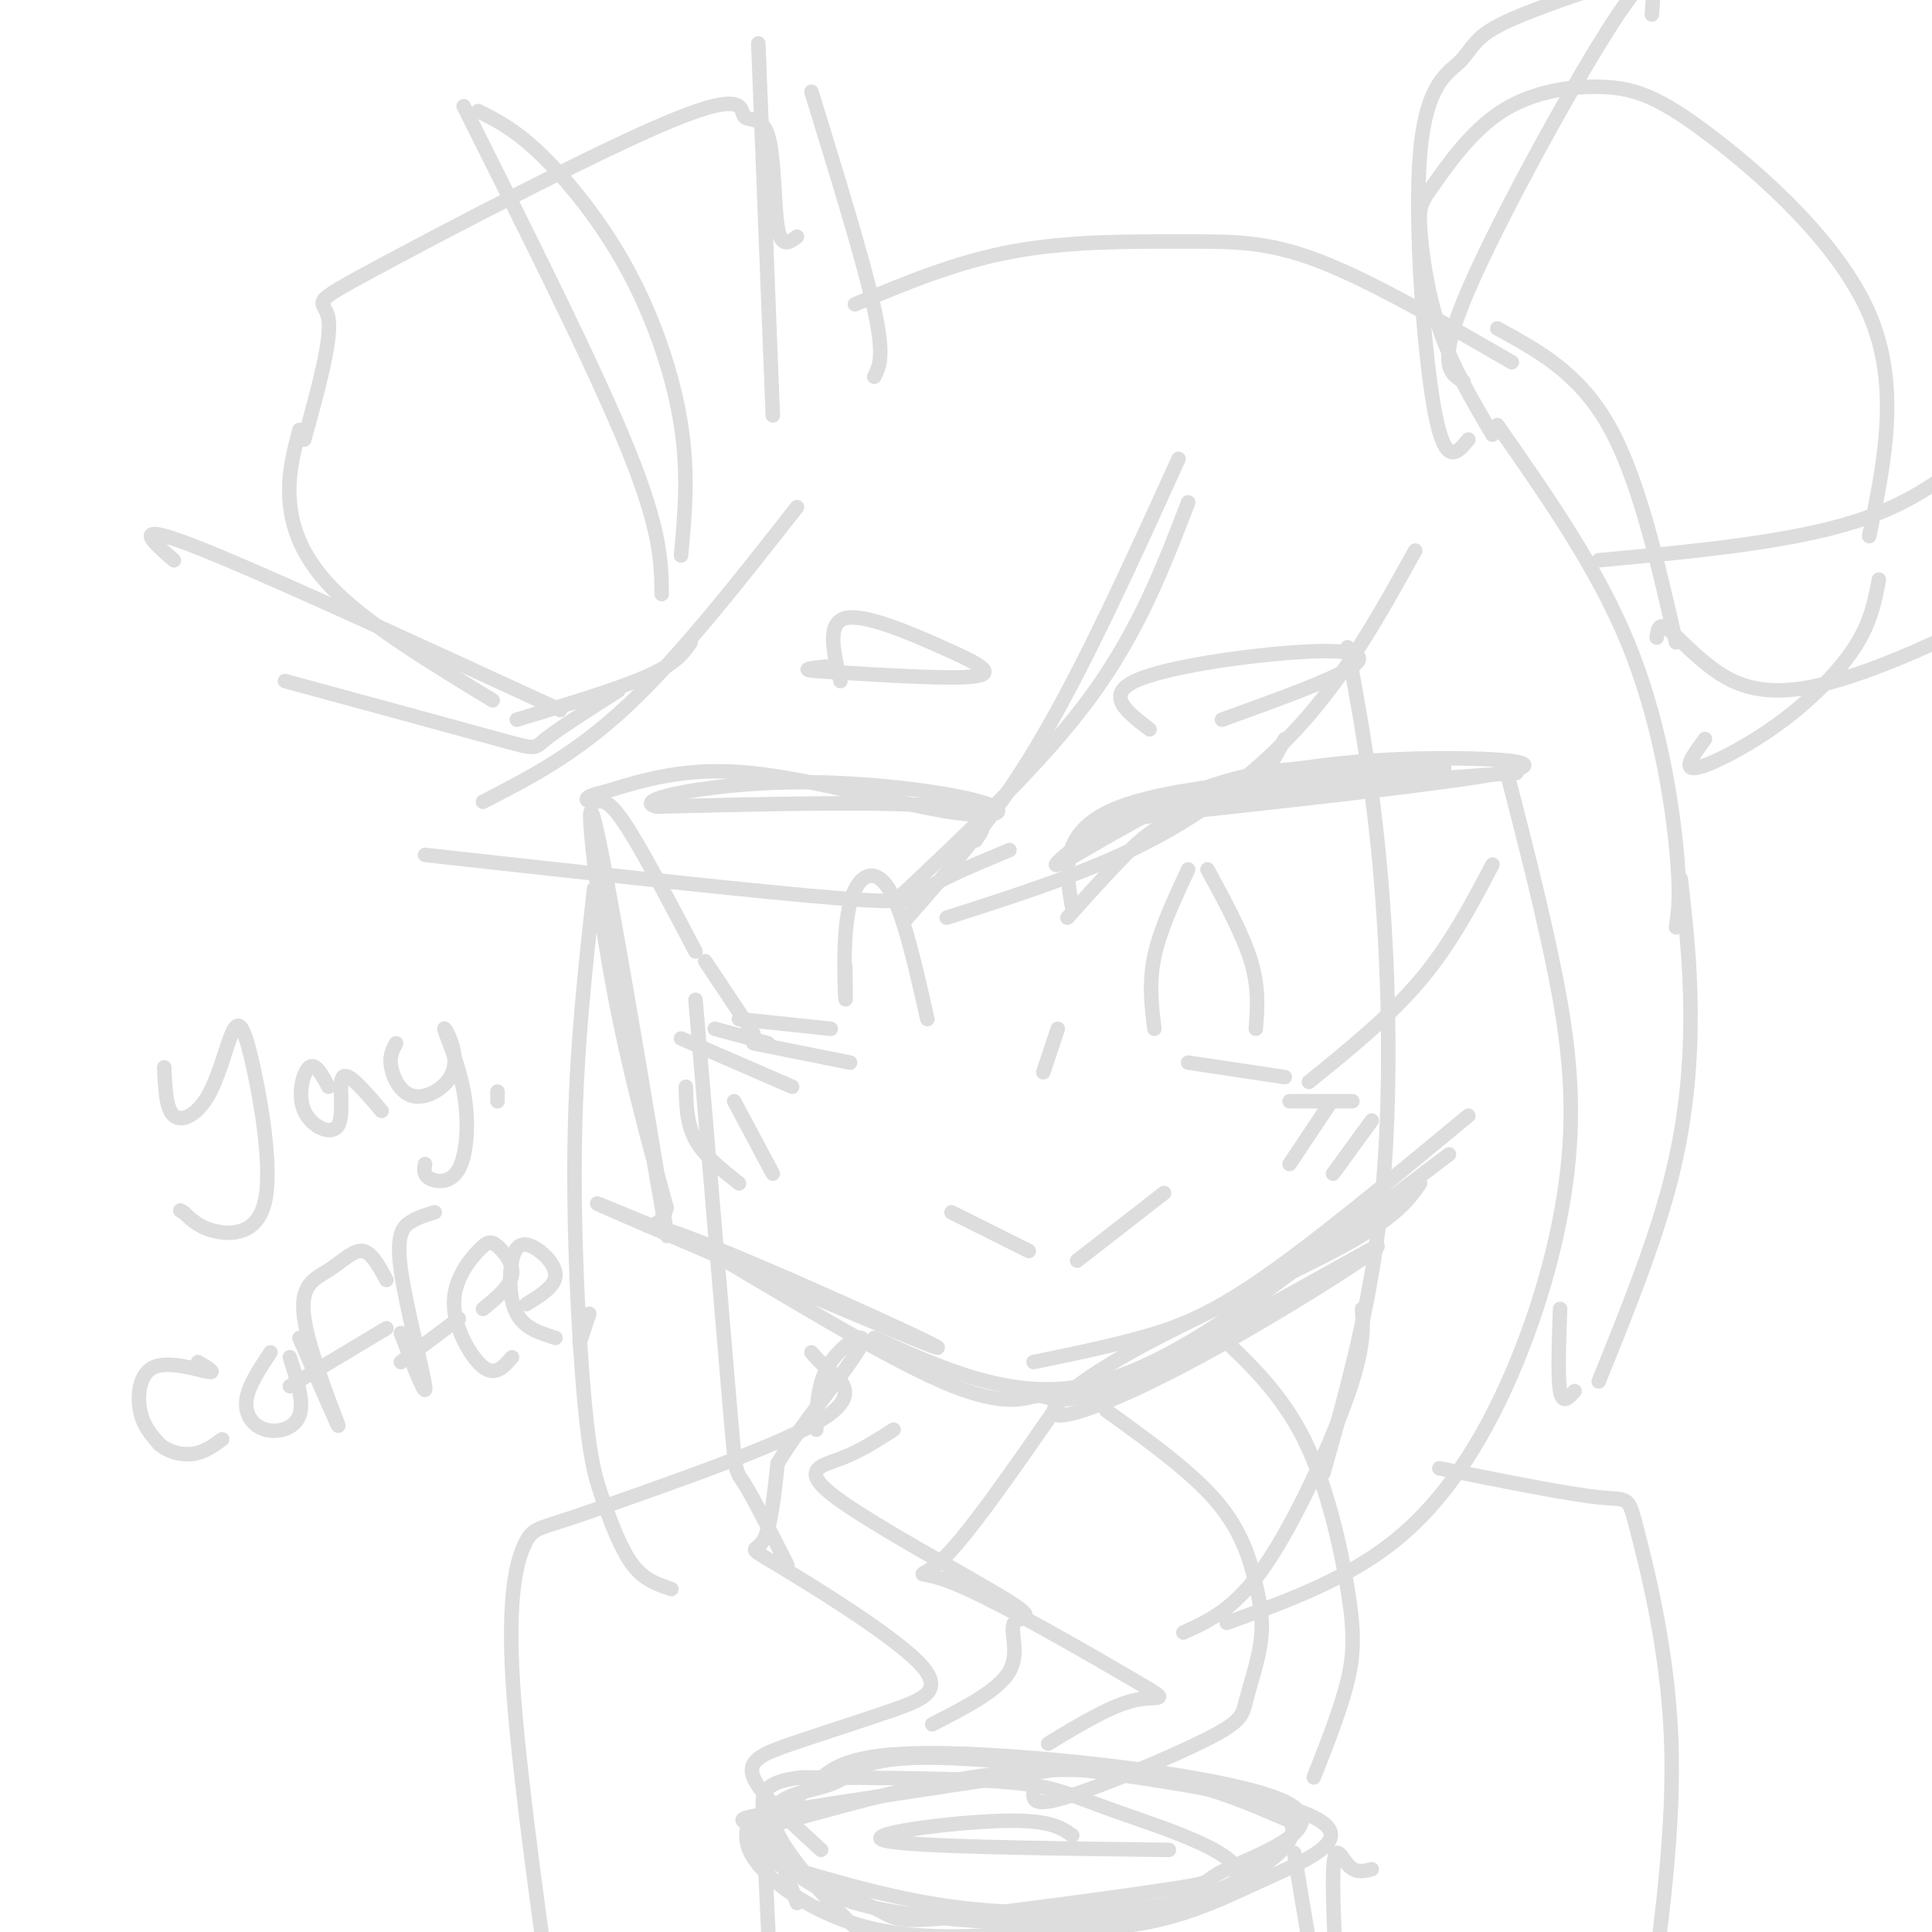 <svg viewBox='0 0 400 400' version='1.1' xmlns='http://www.w3.org/2000/svg' xmlns:xlink='http://www.w3.org/1999/xlink'><g fill='none' stroke='rgb(221,221,221)' stroke-width='3' stroke-linecap='round' stroke-linejoin='round'><path d='M125,180c7.065,41.298 14.131,82.595 13,75c-1.131,-7.595 -10.458,-64.083 -14,-81c-3.542,-16.917 -1.298,5.738 2,25c3.298,19.262 7.649,35.131 12,51'/><path d='M138,250c-1.458,7.405 -11.102,0.418 4,6c15.102,5.582 54.951,23.734 52,23c-2.951,-0.734 -48.700,-20.352 -64,-27c-15.300,-6.648 -0.150,-0.324 15,6'/><path d='M145,258c12.496,7.148 36.236,22.019 50,28c13.764,5.981 17.552,3.072 20,3c2.448,-0.072 3.557,2.694 15,-2c11.443,-4.694 33.222,-16.847 55,-29'/><path d='M285,258c2.532,-0.421 -18.639,13.028 -35,22c-16.361,8.972 -27.911,13.467 -31,13c-3.089,-0.467 2.284,-5.895 15,-13c12.716,-7.105 32.776,-15.887 44,-22c11.224,-6.113 13.612,-9.556 16,-13'/><path d='M181,277c13.978,6.356 27.956,12.711 43,10c15.044,-2.711 31.156,-14.489 44,-24c12.844,-9.511 22.422,-16.756 32,-24'/><path d='M214,282c7.467,-1.533 14.933,-3.067 22,-5c7.067,-1.933 13.733,-4.267 25,-12c11.267,-7.733 27.133,-20.867 43,-34'/><path d='M279,134c2.689,14.600 5.378,29.200 7,49c1.622,19.800 2.178,44.800 0,66c-2.178,21.200 -7.089,38.600 -12,56'/><path d='M282,271c0.244,4.022 0.489,8.044 -3,18c-3.489,9.956 -10.711,25.844 -17,35c-6.289,9.156 -11.644,11.578 -17,14'/><path d='M254,336c12.848,-4.635 25.697,-9.270 36,-18c10.303,-8.730 18.061,-21.557 24,-36c5.939,-14.443 10.061,-30.504 11,-45c0.939,-14.496 -1.303,-27.427 -4,-40c-2.697,-12.573 -5.848,-24.786 -9,-37'/><path d='M323,271c-0.250,7.083 -0.500,14.167 0,17c0.500,2.833 1.750,1.417 3,0'/><path d='M331,286c5.844,-14.444 11.689,-28.889 15,-42c3.311,-13.111 4.089,-24.889 4,-35c-0.089,-10.111 -1.044,-18.556 -2,-27'/><path d='M347,192c0.511,-3.511 1.022,-7.022 0,-17c-1.022,-9.978 -3.578,-26.422 -10,-42c-6.422,-15.578 -16.711,-30.289 -27,-45'/><path d='M165,105c-12.083,15.417 -24.167,30.833 -35,41c-10.833,10.167 -20.417,15.083 -30,20'/><path d='M88,177c34.689,3.844 69.378,7.689 86,9c16.622,1.311 15.178,0.089 18,-2c2.822,-2.089 9.911,-5.044 17,-8'/><path d='M244,95c-9.750,21.500 -19.500,43.000 -29,59c-9.500,16.000 -18.750,26.500 -28,37'/><path d='M246,104c-5.083,13.250 -10.167,26.500 -20,40c-9.833,13.500 -24.417,27.250 -39,41'/><path d='M196,190c12.637,-4.048 25.274,-8.095 36,-13c10.726,-4.905 19.542,-10.667 27,-17c7.458,-6.333 13.560,-13.238 19,-21c5.440,-7.762 10.220,-16.381 15,-25'/><path d='M266,153c0.000,0.000 -6.000,11.000 -6,11'/><path d='M270,165c0.000,0.000 8.000,-2.000 8,-2'/><path d='M221,190c3.933,-4.400 7.867,-8.800 12,-13c4.133,-4.200 8.467,-8.200 22,-11c13.533,-2.800 36.267,-4.400 59,-6'/><path d='M250,180c3.667,6.750 7.333,13.500 9,19c1.667,5.500 1.333,9.750 1,14'/><path d='M246,180c-2.917,6.250 -5.833,12.500 -7,18c-1.167,5.500 -0.583,10.250 0,15'/><path d='M222,188c-1.417,-8.083 -2.833,-16.167 10,-21c12.833,-4.833 39.917,-6.417 67,-8'/><path d='M299,159c-0.285,0.019 -34.499,4.066 -51,6c-16.501,1.934 -15.289,1.756 -19,5c-3.711,3.244 -12.345,9.912 -10,9c2.345,-0.912 15.670,-9.403 26,-14c10.330,-4.597 17.665,-5.298 25,-6'/><path d='M270,159c9.405,-1.452 20.417,-2.083 31,-2c10.583,0.083 20.738,0.881 10,3c-10.738,2.119 -42.369,5.560 -74,9'/><path d='M237,169c-12.167,1.500 -5.583,0.750 1,0'/><path d='M271,224c8.333,-6.750 16.667,-13.500 23,-21c6.333,-7.500 10.667,-15.750 15,-24'/><path d='M246,220c0.000,0.000 20.000,3.000 20,3'/><path d='M275,229c0.000,0.000 -8.000,12.000 -8,12'/><path d='M284,232c0.000,0.000 -8.000,11.000 -8,11'/><path d='M197,251c0.000,0.000 16.000,8.000 16,8'/><path d='M223,261c0.000,0.000 18.000,-14.000 18,-14'/><path d='M202,174c2.000,-2.917 4.000,-5.833 -7,-7c-11.000,-1.167 -35.000,-0.583 -59,0'/><path d='M136,167c-5.691,-1.305 9.583,-4.568 26,-5c16.417,-0.432 33.978,1.967 41,4c7.022,2.033 3.506,3.701 -7,2c-10.506,-1.701 -28.002,-6.772 -41,-8c-12.998,-1.228 -21.499,1.386 -30,4'/><path d='M125,164c-5.274,1.155 -3.458,2.042 -2,2c1.458,-0.042 2.560,-1.012 6,4c3.440,5.012 9.220,16.006 15,27'/><path d='M175,200c0.077,4.435 0.155,8.869 0,6c-0.155,-2.869 -0.542,-13.042 1,-19c1.542,-5.958 5.012,-7.702 8,-3c2.988,4.702 5.494,15.851 8,27'/><path d='M146,199c0.000,0.000 10.000,15.000 10,15'/><path d='M153,211c0.000,0.000 19.000,2.000 19,2'/><path d='M141,215c0.000,0.000 23.000,10.000 23,10'/><path d='M148,213c0.000,0.000 11.000,3.000 11,3'/><path d='M156,216c0.000,0.000 20.000,4.000 20,4'/><path d='M267,228c0.000,0.000 13.000,0.000 13,0'/><path d='M142,225c0.083,3.833 0.167,7.667 2,11c1.833,3.333 5.417,6.167 9,9'/><path d='M152,228c0.000,0.000 8.000,15.000 8,15'/><path d='M123,184c-1.831,16.404 -3.662,32.807 -4,52c-0.338,19.193 0.817,41.175 2,54c1.183,12.825 2.396,16.491 4,21c1.604,4.509 3.601,9.860 6,13c2.399,3.140 5.199,4.070 8,5'/><path d='M144,207c2.822,33.533 5.644,67.067 7,83c1.356,15.933 1.244,14.267 3,17c1.756,2.733 5.378,9.867 9,17'/><path d='M165,49c-1.624,1.241 -3.248,2.483 -4,-2c-0.752,-4.483 -0.631,-14.690 -2,-19c-1.369,-4.310 -4.229,-2.721 -5,-4c-0.771,-1.279 0.546,-5.425 -15,1c-15.546,6.425 -47.955,23.422 -62,31c-14.045,7.578 -9.727,5.737 -9,10c0.727,4.263 -2.136,14.632 -5,25'/><path d='M62,89c-1.244,4.711 -2.489,9.422 -2,15c0.489,5.578 2.711,12.022 10,19c7.289,6.978 19.644,14.489 32,22'/><path d='M107,149c10.500,-3.167 21.000,-6.333 27,-9c6.000,-2.667 7.500,-4.833 9,-7'/><path d='M137,123c-0.083,-6.583 -0.167,-13.167 -7,-30c-6.833,-16.833 -20.417,-43.917 -34,-71'/><path d='M99,23c3.786,1.881 7.571,3.762 13,9c5.429,5.238 12.500,13.833 18,24c5.500,10.167 9.429,21.905 11,32c1.571,10.095 0.786,18.548 0,27'/><path d='M116,147c-31.333,-14.417 -62.667,-28.833 -76,-34c-13.333,-5.167 -8.667,-1.083 -4,3'/><path d='M59,141c17.800,4.844 35.600,9.689 44,12c8.400,2.311 7.400,2.089 10,0c2.600,-2.089 8.800,-6.044 15,-10'/><path d='M160,86c0.000,0.000 -3.000,-77.000 -3,-77'/><path d='M168,19c5.417,17.583 10.833,35.167 13,45c2.167,9.833 1.083,11.917 0,14'/><path d='M177,63c10.583,-4.429 21.167,-8.857 33,-11c11.833,-2.143 24.917,-2.000 35,-2c10.083,0.000 17.167,-0.143 28,4c10.833,4.143 25.417,12.571 40,21'/><path d='M310,68c8.417,4.583 16.833,9.167 23,20c6.167,10.833 10.083,27.917 14,45'/><path d='M309,90c-4.181,-7.084 -8.362,-14.167 -11,-22c-2.638,-7.833 -3.733,-16.414 -4,-21c-0.267,-4.586 0.295,-5.175 3,-9c2.705,-3.825 7.554,-10.884 14,-15c6.446,-4.116 14.491,-5.289 21,-5c6.509,0.289 11.483,2.039 22,10c10.517,7.961 26.576,22.132 33,37c6.424,14.868 3.212,30.434 0,46'/><path d='M353,153c-2.321,3.161 -4.643,6.321 -2,6c2.643,-0.321 10.250,-4.125 17,-9c6.750,-4.875 12.643,-10.821 16,-16c3.357,-5.179 4.179,-9.589 5,-14'/><path d='M304,91c-2.400,2.933 -4.801,5.866 -7,-6c-2.199,-11.866 -4.198,-38.531 -3,-53c1.198,-14.469 5.592,-16.742 8,-19c2.408,-2.258 2.831,-4.502 7,-7c4.169,-2.498 12.085,-5.249 20,-8'/><path d='M342,3c0.467,-5.911 0.933,-11.822 -7,0c-7.933,11.822 -24.267,41.378 -31,57c-6.733,15.622 -3.867,17.311 -1,19'/><path d='M331,116c19.667,-1.833 39.333,-3.667 53,-8c13.667,-4.333 21.333,-11.167 29,-18'/><path d='M343,132c0.199,-1.517 0.399,-3.033 2,-2c1.601,1.033 4.604,4.617 9,8c4.396,3.383 10.183,6.565 22,4c11.817,-2.565 29.662,-10.876 38,-16c8.338,-5.124 7.169,-7.062 6,-9'/><path d='M165,394c-2.105,-5.836 -4.211,-11.671 -6,-14c-1.789,-2.329 -3.263,-1.150 4,-3c7.263,-1.850 23.263,-6.729 38,-9c14.737,-2.271 28.211,-1.935 39,0c10.789,1.935 18.895,5.467 27,9'/><path d='M267,377c2.716,3.775 -3.994,8.713 -10,12c-6.006,3.287 -11.309,4.923 -21,6c-9.691,1.077 -23.769,1.593 -37,0c-13.231,-1.593 -25.616,-5.297 -38,-9'/><path d='M222,380c-2.356,-1.667 -4.711,-3.333 -15,-3c-10.289,0.333 -28.511,2.667 -24,4c4.511,1.333 31.756,1.667 59,2'/><path d='M170,383c-6.288,-5.721 -12.575,-11.441 -14,-15c-1.425,-3.559 2.013,-4.956 8,-7c5.987,-2.044 14.524,-4.736 21,-7c6.476,-2.264 10.890,-4.102 5,-10c-5.890,-5.898 -22.086,-15.857 -29,-20c-6.914,-4.143 -4.547,-2.469 -3,-5c1.547,-2.531 2.273,-9.265 3,-16'/><path d='M161,303c4.631,-7.917 14.708,-19.708 17,-24c2.292,-4.292 -3.202,-1.083 -6,3c-2.798,4.083 -2.899,9.042 -3,14'/><path d='M185,296c-3.485,2.243 -6.971,4.486 -11,6c-4.029,1.514 -8.602,2.298 -1,8c7.602,5.702 27.378,16.322 35,21c7.622,4.678 3.091,3.413 2,5c-1.091,1.587 1.260,6.025 -1,10c-2.260,3.975 -9.130,7.488 -16,11'/><path d='M219,291c-9.391,13.547 -18.781,27.094 -24,32c-5.219,4.906 -6.265,1.171 3,5c9.265,3.829 28.841,15.223 37,20c8.159,4.777 4.903,2.936 0,4c-4.903,1.064 -11.451,5.032 -18,9'/><path d='M214,371c-0.108,1.618 -0.215,3.236 7,1c7.215,-2.236 21.753,-8.325 29,-12c7.247,-3.675 7.204,-4.935 8,-8c0.796,-3.065 2.430,-7.935 3,-12c0.570,-4.065 0.077,-7.325 -1,-12c-1.077,-4.675 -2.736,-10.764 -8,-17c-5.264,-6.236 -14.132,-12.618 -23,-19'/><path d='M272,368c2.798,-7.095 5.595,-14.190 7,-20c1.405,-5.810 1.417,-10.333 0,-19c-1.417,-8.667 -4.262,-21.476 -9,-31c-4.738,-9.524 -11.369,-15.762 -18,-22'/><path d='M221,366c-24.089,3.644 -48.178,7.289 -59,9c-10.822,1.711 -8.378,1.489 -7,3c1.378,1.511 1.689,4.756 2,8'/><path d='M155,377c-0.580,2.568 -1.160,5.136 2,9c3.160,3.864 10.060,9.025 19,12c8.940,2.975 19.920,3.764 37,2c17.080,-1.764 40.258,-6.081 43,-11c2.742,-4.919 -14.954,-10.440 -25,-14c-10.046,-3.560 -12.442,-5.160 -22,-6c-9.558,-0.840 -26.279,-0.920 -43,-1'/><path d='M166,368c-8.492,0.894 -8.222,3.630 -8,7c0.222,3.370 0.394,7.376 5,11c4.606,3.624 13.645,6.867 18,9c4.355,2.133 4.027,3.157 16,2c11.973,-1.157 36.248,-4.496 46,-6c9.752,-1.504 4.981,-1.174 11,-4c6.019,-2.826 22.829,-8.808 12,-14c-10.829,-5.192 -49.298,-9.596 -70,-10c-20.702,-0.404 -23.635,3.190 -27,6c-3.365,2.810 -7.160,4.836 -9,7c-1.840,2.164 -1.726,4.467 1,8c2.726,3.533 8.065,8.295 20,11c11.935,2.705 30.468,3.352 49,4'/><path d='M230,399c13.318,-0.994 22.114,-5.481 32,-10c9.886,-4.519 20.862,-9.072 7,-14c-13.862,-4.928 -52.561,-10.233 -72,-11c-19.439,-0.767 -19.618,3.004 -24,5c-4.382,1.996 -12.968,2.215 -13,7c-0.032,4.785 8.492,14.134 13,19c4.508,4.866 5.002,5.247 11,6c5.998,0.753 17.499,1.876 29,3'/><path d='M158,377c0.000,0.000 2.000,43.000 2,43'/><path d='M284,387c-1.697,0.445 -3.394,0.890 -5,-1c-1.606,-1.890 -3.121,-6.115 -3,5c0.121,11.115 1.879,37.569 0,34c-1.879,-3.569 -7.394,-37.163 -8,-41c-0.606,-3.837 3.697,22.081 8,48'/><path d='M168,280c0.844,1.000 1.689,2.000 4,4c2.311,2.000 6.089,5.000 -2,10c-8.089,5.000 -28.044,12.000 -48,19'/><path d='M122,313c-10.095,3.571 -11.333,3.000 -13,6c-1.667,3.000 -3.762,9.571 -3,26c0.762,16.429 4.381,42.714 8,69'/><path d='M298,304c13.280,2.667 26.560,5.333 33,6c6.440,0.667 6.042,-0.667 8,7c1.958,7.667 6.274,24.333 7,43c0.726,18.667 -2.137,39.333 -5,60'/><path d='M34,221c0.183,4.303 0.366,8.606 2,10c1.634,1.394 4.718,-0.121 7,-4c2.282,-3.879 3.764,-10.122 5,-13c1.236,-2.878 2.228,-2.390 4,5c1.772,7.390 4.323,21.682 3,29c-1.323,7.318 -6.521,7.662 -10,7c-3.479,-0.662 -5.240,-2.331 -7,-4'/><path d='M38,251c-1.167,-0.667 -0.583,-0.333 0,0'/><path d='M68,225c-1.360,-2.528 -2.721,-5.056 -4,-4c-1.279,1.056 -2.477,5.695 -1,9c1.477,3.305 5.628,5.274 7,3c1.372,-2.274 -0.037,-8.793 1,-10c1.037,-1.207 4.518,2.896 8,7'/><path d='M82,216c-0.721,1.336 -1.443,2.672 -1,5c0.443,2.328 2.050,5.647 5,6c2.950,0.353 7.242,-2.261 8,-6c0.758,-3.739 -2.018,-8.604 -2,-8c0.018,0.604 2.830,6.677 4,13c1.170,6.323 0.700,12.895 -1,16c-1.700,3.105 -4.628,2.744 -6,2c-1.372,-0.744 -1.186,-1.872 -1,-3'/><path d='M103,226c0.000,0.000 0.000,2.000 0,2'/><path d='M41,282c1.976,1.185 3.952,2.369 2,2c-1.952,-0.369 -7.833,-2.292 -11,-1c-3.167,1.292 -3.619,5.798 -3,9c0.619,3.202 2.310,5.101 4,7'/><path d='M33,299c1.911,1.667 4.689,2.333 7,2c2.311,-0.333 4.156,-1.667 6,-3'/><path d='M56,280c-2.345,3.530 -4.690,7.060 -5,10c-0.310,2.940 1.417,5.292 4,6c2.583,0.708 6.024,-0.226 7,-3c0.976,-2.774 -0.512,-7.387 -2,-12'/><path d='M62,277c4.278,9.837 8.555,19.675 8,18c-0.555,-1.675 -5.943,-14.861 -7,-22c-1.057,-7.139 2.215,-8.230 5,-10c2.785,-1.770 5.081,-4.220 7,-4c1.919,0.220 3.459,3.110 5,6'/><path d='M60,287c0.000,0.000 20.000,-12.000 20,-12'/><path d='M83,276c2.708,7.077 5.417,14.155 5,11c-0.417,-3.155 -3.958,-16.542 -5,-24c-1.042,-7.458 0.417,-8.988 2,-10c1.583,-1.012 3.292,-1.506 5,-2'/><path d='M83,282c0.000,0.000 12.000,-9.000 12,-9'/><path d='M100,271c2.805,-2.309 5.610,-4.619 6,-7c0.390,-2.381 -1.636,-4.834 -3,-6c-1.364,-1.166 -2.067,-1.044 -4,1c-1.933,2.044 -5.097,6.012 -5,11c0.097,4.988 3.456,10.997 6,13c2.544,2.003 4.272,0.002 6,-2'/><path d='M109,270c2.986,-1.845 5.971,-3.691 6,-6c0.029,-2.309 -2.900,-5.083 -5,-6c-2.100,-0.917 -3.373,0.022 -4,3c-0.627,2.978 -0.608,7.994 1,11c1.608,3.006 4.804,4.003 8,5'/><path d='M122,272c0.000,0.000 -2.000,6.000 -2,6'/><path d='M219,213c0.000,0.000 -3.000,9.000 -3,9'/><path d='M238,151c-4.625,-3.524 -9.250,-7.048 -3,-10c6.250,-2.952 23.375,-5.333 34,-6c10.625,-0.667 14.750,0.381 11,3c-3.750,2.619 -15.375,6.810 -27,11'/><path d='M174,141c-1.440,-5.988 -2.881,-11.976 1,-13c3.881,-1.024 13.083,2.917 20,6c6.917,3.083 11.548,5.310 7,6c-4.548,0.690 -18.274,-0.155 -32,-1'/><path d='M170,139c-5.167,-0.333 -2.083,-0.667 1,-1'/></g>
</svg>